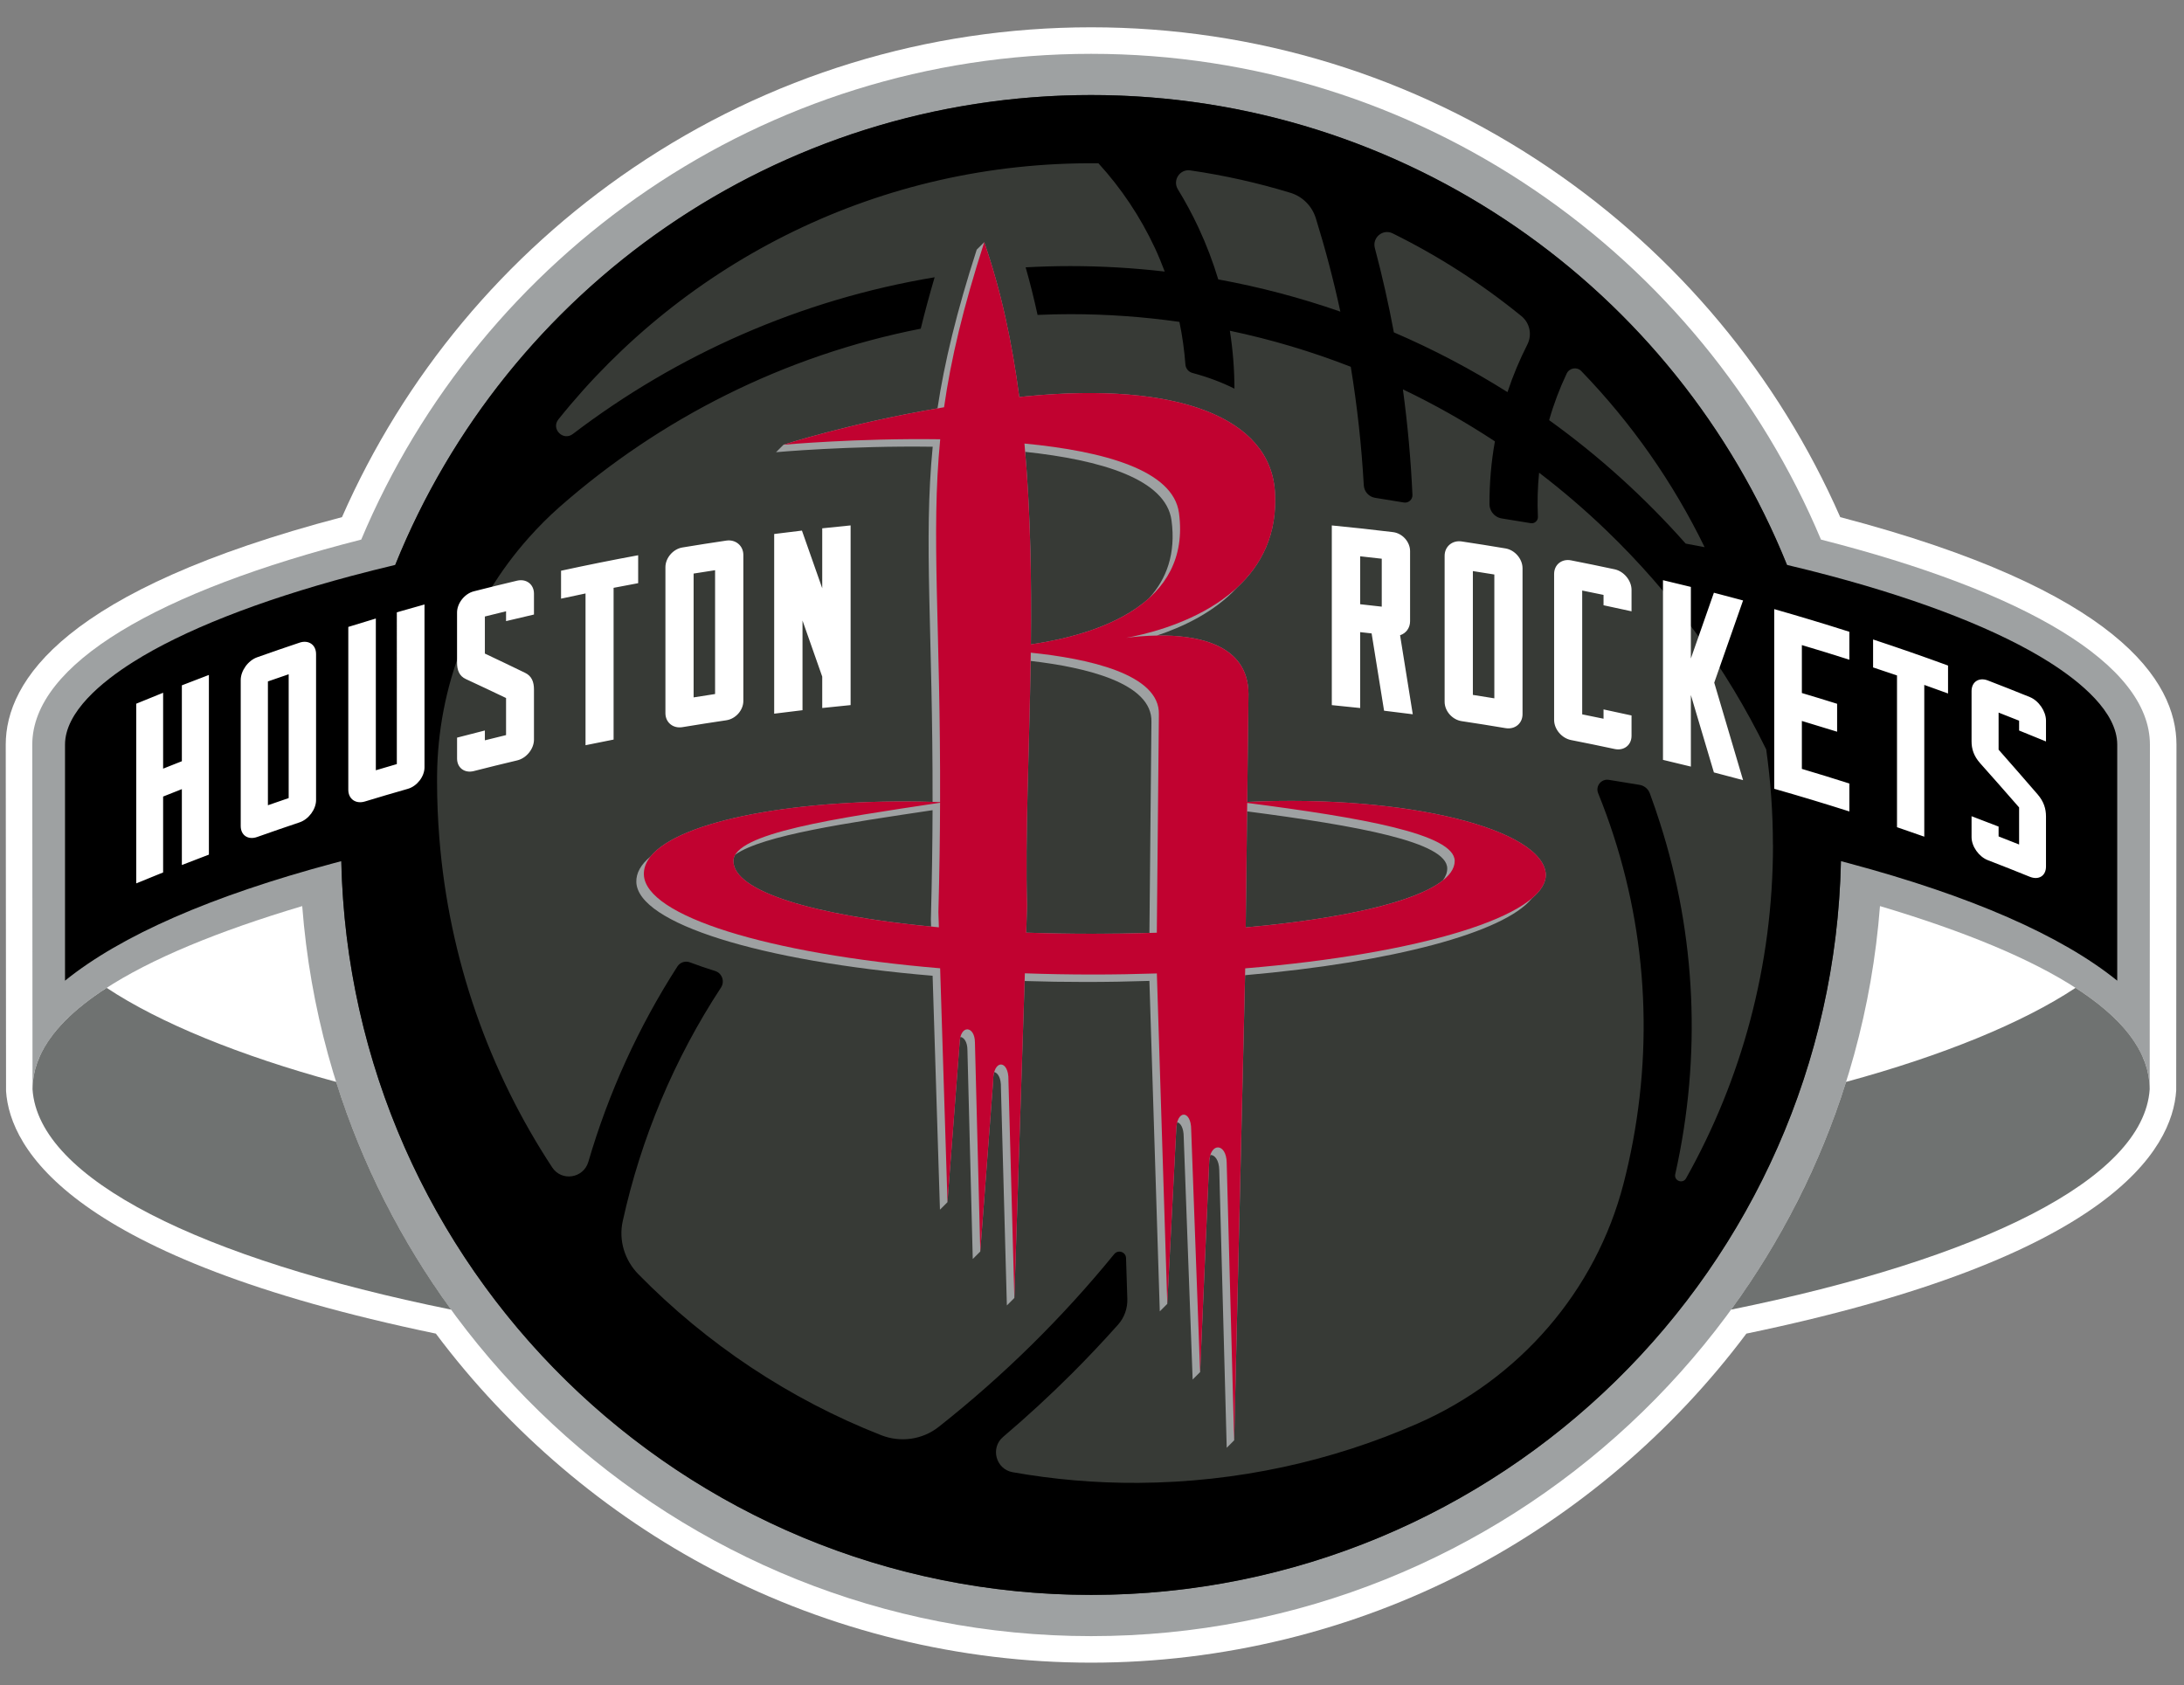 <?xml version="1.0" encoding="UTF-8"?>
<svg xmlns="http://www.w3.org/2000/svg" xmlns:xlink="http://www.w3.org/1999/xlink" version="1.0" id="Layer_1" x="0px" y="0px" viewBox="0 0 1000 771.59" style="enable-background:new 0 0 1000 771.59;" xml:space="preserve">
<rect x="0" y="0" width="1000" height="771.59" fill="#808080" stroke="none"/>
<style type="text/css">
	.st0{fill:#FFFFFF;}
	.st1{fill:#9EA1A2;}
	.st2{fill:#6F7271;}
	.st3{fill:#373A36;}
	.st4{fill:#C10230;}
</style>
<g>
	<path class="st0" d="M842.6,236.81c-28.44-64.77-74.51-120.05-133.32-159.95C647.2,34.76,574.7,12.5,499.59,12.5   S351.98,34.76,289.91,76.86c-58.81,39.89-104.87,95.18-133.32,159.95C29.4,270.2,2.63,311.85,2.63,340.99l0.14,158.64   c1.77,26.6,29.73,76.34,196.8,111.06c33.72,45.07,77.77,82.57,127.5,108.5c52.91,27.59,112.57,42.18,172.53,42.18   c59.96,0,119.61-14.58,172.52-42.18c49.72-25.92,93.78-63.43,127.5-108.5c167.08-34.72,195.03-84.46,196.81-111.31l0.12-158.4   C996.55,311.85,969.78,270.2,842.6,236.81z"></path>
	<g>
		<path class="st1" d="M833.78,247.09C778.96,116.56,649.81,24.65,499.59,24.65S220.23,116.56,165.4,247.09    C72.62,270.7,14.78,304.03,14.78,340.98l0.11,157.84c0-33.21,46.64-60.97,123.49-83.9c14.33,186.74,170.86,334.3,361.21,334.3    s346.88-147.56,361.21-334.3c76.85,22.93,123.49,50.69,123.49,83.9l0.11-157.84C984.4,304.03,926.57,270.7,833.78,247.09z"></path>
		<path class="st2" d="M983.97,494.31c-0.07-0.56-0.13-1.13-0.23-1.69c-0.11-0.64-0.27-1.27-0.42-1.91    c-0.09-0.38-0.15-0.76-0.25-1.13c-0.21-0.77-0.46-1.54-0.72-2.31c-0.08-0.23-0.14-0.46-0.22-0.69c-0.33-0.91-0.69-1.81-1.09-2.7    c-0.04-0.08-0.07-0.17-0.1-0.25c-4.99-11.08-15.43-21.49-30.59-31.27c-24.08,15.97-60.68,30.99-105.09,43.07c0,0,0,0.01,0,0.01    c0,0,0,0,0,0c-5.95,18.9-13.4,37.13-22.22,54.55c0,0,0,0.01-0.01,0.01c0,0,0,0,0,0c-8.82,17.42-19,34.03-30.41,49.7    c0,0,0,0.01-0.01,0.01c114.36-23.23,188.94-59.72,191.68-100.9c0-1.04-0.05-2.08-0.14-3.12    C984.11,495.23,984.03,494.77,983.97,494.31z"></path>
		<path class="st2" d="M15.22,494.31c0.07-0.56,0.13-1.13,0.23-1.69c0.11-0.64,0.27-1.27,0.42-1.91c0.09-0.38,0.15-0.76,0.25-1.13    c0.21-0.77,0.46-1.54,0.72-2.31c0.08-0.23,0.14-0.46,0.22-0.69c0.33-0.91,0.69-1.81,1.09-2.7c0.04-0.08,0.07-0.17,0.1-0.25    c4.99-11.08,15.43-21.49,30.59-31.27c24.08,15.97,60.68,30.99,105.09,43.07c0,0,0,0.01,0,0.01c0,0,0,0,0,0    c5.95,18.9,13.4,37.13,22.22,54.55c0,0,0,0.01,0.01,0.01c0,0,0,0,0,0c8.82,17.42,19,34.03,30.41,49.7c0,0,0,0.01,0.01,0.01    C92.22,576.49,17.64,540,14.89,498.82c0-1.04,0.05-2.08,0.14-3.12C15.07,495.23,15.16,494.77,15.22,494.31z"></path>
		<circle class="st3" cx="499.59" cy="386.93" r="343.41"></circle>
		<g>
			<path d="M938.3,303.19c-22.81-14.42-57.31-28.04-99.76-39.39c-6.6-1.77-13.39-3.47-20.3-5.11     C767.42,132.56,643.91,43.52,499.59,43.52c-144.32,0-267.83,89.04-318.64,215.17c-6.92,1.65-13.7,3.35-20.3,5.11     c-42.46,11.35-76.95,24.97-99.76,39.39c-14.2,8.97-31.12,22.82-31.12,37.79v108.09c25.67-20.74,67.1-38.85,123.15-53.84     c1.11-0.3,2.24-0.58,3.36-0.88c3.95,186.23,156.14,335.99,343.32,335.99c187.18,0,339.36-149.76,343.32-335.99     c1.12,0.29,2.25,0.58,3.36,0.88c56.05,14.99,97.48,33.1,123.15,53.84V340.98C969.42,326.01,952.5,312.17,938.3,303.19z      M717.34,171.07c1.23-2.6,4.69-3.22,6.69-1.15c22.83,23.6,41.96,50.8,56.47,80.65c-2.87-0.56-5.77-1.11-8.68-1.65     c-18.66-21.06-39.61-40.06-62.51-56.52C711.41,185.02,714.1,177.9,717.34,171.07z M637.65,106.86     c21.11,10.42,40.87,23.15,58.95,37.87c3.88,3.16,5,8.58,2.74,13.03c-3.55,6.99-6.6,14.27-9.1,21.8     c-16.52-10.41-33.91-19.58-52.02-27.36c-2.42-13.01-5.33-25.89-8.71-38.62C628.23,108.78,633.19,104.66,637.65,106.86z      M544.99,78.03c15.7,2.28,31.02,5.73,45.86,10.26c5.59,1.7,9.92,6.09,11.64,11.67c4.34,14,8.1,28.26,11.23,42.75     c-18.06-6.3-36.73-11.26-55.91-14.76c-2.42-8.01-5.41-15.9-9.01-23.62c-2.85-6.11-6.03-12.01-9.5-17.67     C536.8,82.55,540.23,77.33,544.99,78.03z M811.81,386.93c0,55.45-14.46,107.52-39.81,152.66c-1.51,2.68-5.61,1.12-4.95-1.88     l0.04-0.18c12.1-54.14,9.45-109.25-7.04-160.72c-1.46-4.55-2.98-9.07-4.65-13.56c-0.76-2.04-2.57-3.5-4.72-3.85l-14.04-2.29     c-3.45-0.56-6.2,2.86-4.89,6.11c1.31,3.22,2.55,6.46,3.74,9.72c18.49,50.76,22.18,105.8,10.12,159.8     c-0.7,3.13-1.45,6.24-2.25,9.33c-12.72,49.22-47.72,89.38-94.27,109.81c-39.2,17.21-82.46,26.88-127.89,27.16     c-19.64,0.12-38.86-1.56-57.52-4.88c-7.69-1.36-10.34-11.1-4.39-16.16c10.85-9.22,21.38-18.9,31.56-29.07     c7.27-7.27,14.29-14.72,21.08-22.33c2.89-3.24,4.39-7.48,4.25-11.82l-0.59-18.68c-0.09-2.83-3.63-4-5.42-1.81     c-23.81,29.21-50.77,55.75-80.36,79.11c-7.46,5.89-17.5,7.28-26.35,3.8c-42.14-16.55-79.92-41.87-111.14-73.68     c-6.29-6.41-9.12-15.52-7.19-24.29c8.36-38.01,23.59-74.33,44.99-106.99c1.85-2.82,0.52-6.61-2.7-7.61     c-3.97-1.23-7.8-2.54-11.46-3.93c-2.13-0.81-4.55-0.07-5.78,1.85c-17.85,27.76-31.57,57.94-40.79,89.5     c-2.2,7.53-12.22,9.12-16.53,2.56c-28.87-43.95-47.27-95.4-51.68-150.71c-0.68-8.55-1.06-17.19-1.06-25.91     c0-0.97,0-1.94,0.01-2.9c0.36-40.32,15.39-78.97,41.9-108.77c4.44-4.99,9.17-9.76,14.24-14.22     c46.11-40.53,102.79-69.3,165.32-81.59c1.84-7.54,3.95-15.35,6.36-23.54c-61.51,10.25-118.03,35.47-165.66,71.77     c-4.45,3.39-10.1-2.34-6.6-6.7c57.86-72.3,147.19-118.31,247.23-117.26c0.02,0.01,0.04,0.02,0.06,0.03     c10.41,11.4,19.15,24.43,25.86,38.83c1.64,3.53,3.1,7.11,4.46,10.71c-14.2-1.63-28.63-2.5-43.26-2.5     c-6.85,0-13.66,0.2-20.42,0.57c2.01,7,3.82,14.25,5.46,21.79c4.96-0.21,9.95-0.35,14.96-0.35c16.97,0,33.65,1.22,49.99,3.54     c1.35,6.46,2.25,12.98,2.75,19.52c0.14,1.85,1.43,3.38,3.21,3.86c7.08,1.9,13.5,4.31,19.24,7.2c-0.02-8.87-0.72-17.74-2.1-26.52     c19.06,4.01,37.55,9.55,55.36,16.5c2.92,17.79,4.92,35.89,5.96,54.24c0.16,2.9,2.3,5.29,5.16,5.76l13.2,2.15     c2.11,0.34,4.02-1.35,3.92-3.48c-0.74-16.25-2.2-32.37-4.37-48.33c14.63,6.99,28.69,14.96,42.13,23.81     c-1.72,9.58-2.52,19.2-2.48,28.76c0.01,2.2,1.1,4.16,2.78,5.37c0.8,0.57,1.72,0.99,2.75,1.16l13.38,2.18     c1.1,0.18,2.1-0.3,2.7-1.11c0.37-0.51,0.59-1.14,0.56-1.83c-0.31-6.7-0.14-13.44,0.54-20.18c10.77,8.22,21.05,17.05,30.8,26.42     c29.9,28.74,54.78,62.66,73.19,100.3c2.01,14.29,3.07,28.87,3.07,43.71C811.81,386.88,811.81,386.9,811.81,386.93z"></path>
		</g>
		<g>
			<path class="st1" d="M571.06,367.22l0.59-49.41c-0.06-23.19-24.16-27.08-41.96-26.78c11.94-3.95,26.3-10.69,36.71-21.94     c10.91-10.07,18.68-24.26,17.34-44.17c-2.27-33.51-44.17-50.2-113.63-43.46c-1.14,0.11-2.27,0.23-3.4,0.34     c-3.26-24.76-8.33-48.75-16.06-70.89l-3.44,3.42c-9.23,28.64-14.75,51.48-17.96,72.67c-41.46,7.14-70.5,16.65-70.5,16.65     l-3.42,3.42c0,0,33.52-3.04,71.73-2.5c-4.25,43.43,0.08,84.69-0.06,162.63c-61.72-1.74-115.88,8.52-129.12,25     c-4.35,3.59-6.67,7.52-6.52,11.75c0.67,18.89,56.79,36.24,135.66,42.87l3.36,107.12l3.43-3.43l5.54-72.64     c0.02-1.19,0.16-2.2,0.39-3.05c1.66,0.22,3.22,2.34,3.22,6.03l2.44,95.67l3.44-3.42l5.88-77.86c-0.02-1.74,0.18-3.17,0.5-4.31     c1.67,0.29,3.21,2.74,3.08,7.12l2.72,99.74l3.42-3.42l4.7-145.15c9.07,0.29,18.32,0.44,27.73,0.44c9.97,0,19.79-0.17,29.41-0.49     l4.76,151.33l3.42-3.42l4.07-79.21c0.01-1.59,0.19-2.91,0.48-3.98c1.56,0.36,2.99,2.67,2.98,6.76l4.09,111.08l3.42-3.42     l4.15-95.97c0.05-1.37,0.25-2.53,0.56-3.48c1.97-0.02,3.97,2.33,4.06,6.92l3.41,127.19l3.42-3.43l4.99-212.98     c67.41-5.88,118.58-19.48,131.26-35.1c4.21-3.54,6.46-7.2,6.46-10.93C706.86,379.78,644.51,363.76,571.06,367.22 M426.33,424.3     c-54.02-5.21-90.53-16.18-90.53-30.03c0-1.01,0.29-1.98,0.86-2.92c12.66-8.91,51.47-14.52,90.34-20.35     c-0.05,15.23-0.28,31.84-0.78,50.11L426.33,424.3z M536.41,238.3c2.06,15.29-2.32,26.83-10.21,35.54     c-14.1,12.78-36.21,18.61-54.18,21.25c0.32-28.85-0.11-58.8-2.61-88.18C504.09,210.61,533.86,219.37,536.41,238.3 M526.29,427.22     c-8.46,0.25-17.13,0.38-25.98,0.38c-10.42,0-20.59-0.18-30.44-0.52l0.4-12.32c-0.93-31.2,1.01-70.31,1.65-112.1     c25.3,2.93,55.82,10.14,55.29,27.94L526.29,427.22z M660.65,403.15c-12.58,9.93-46.06,17.59-90.27,21.53l0.63-53.13     c50.59,6.6,91.64,13.99,91.64,26.13C662.66,399.56,661.97,401.39,660.65,403.15"></path>
			<path class="st4" d="M707.81,400.52c-0.95-20.74-63.3-36.76-136.74-33.3l0.59-49.41c-0.08-30.57-41.94-27.6-56.06-25.72     c16.47-2.98,71.55-16.73,68.15-67.17c-2.27-33.51-44.17-50.2-113.63-43.46c-1.14,0.11-2.27,0.23-3.4,0.34     c-3.26-24.76-8.33-48.75-16.06-70.89c-9.66,29.95-15.26,53.56-18.4,75.58c-43.05,7.19-73.49,17.16-73.49,17.16     s33.52-3.04,71.73-2.5c-4.32,44.08,0.21,85.92-0.06,166.15c-73.01-2.57-136.39,11.64-135.63,33.22     c0.65,18.89,56.78,36.25,135.66,42.88l3.36,107.1l5.54-72.64c0.17-9.01,7.03-8.18,7.03-0.44l2.45,95.67l5.88-77.86     c-0.09-10.51,7.26-10.01,7.01-0.61l2.71,99.74l4.81-148.66c10.12,0.36,20.48,0.55,31.04,0.55c9.97,0,19.78-0.17,29.4-0.49     l4.77,151.31l4.07-79.2c0.06-10.1,6.89-9.57,6.87-0.63l4.09,111.07l4.15-95.97c0.32-9.43,7.85-9.01,8.02,0l3.42,127.19     l5.06-215.97v-0.13C649.92,436.82,707.81,419.44,707.81,400.52 M539.82,234.88c5.65,41.91-37.1,55.69-67.81,60.21     c0.33-30.09-0.14-61.39-2.94-91.98C505.34,206.58,537.19,215.27,539.82,234.88 M335.81,394.27c0-12.8,47.29-19.57,94.63-26.68     c-0.05,15.23-0.28,31.83-0.77,50.09l0.22,6.96C373.91,419.57,335.81,408.42,335.81,394.27 M469.87,427.08l0.4-12.32     c-0.96-32.14,1.13-72.68,1.7-115.88c25.86,2.66,59.2,9.7,58.65,28.3l-0.94,99.93c-9.52,0.32-19.34,0.48-29.37,0.48     C489.89,427.6,479.72,427.43,469.87,427.08 M570.38,424.68l0.68-57c52.12,6.72,95.01,14.19,95.01,26.58     C666.08,408.47,627.03,419.64,570.38,424.68"></path>
		</g>
		<path class="st0" d="M137.16,294.29c-6.49,2.17-12.97,4.4-19.43,6.7c-4.14,1.47-7.51,6.17-7.51,10.41c0,22.29,0,44.57,0,66.86    c0,4.24,3.38,6.49,7.51,5.02c6.46-2.29,12.94-4.52,19.43-6.7c4.15-1.39,7.56-5.97,7.56-10.21c0-22.29,0-44.57,0-66.86    C144.72,295.26,141.31,292.9,137.16,294.29z M132.18,365.46c-3.17,1.08-6.34,2.17-9.51,3.28c0-18.9,0-37.8,0-56.7    c3.17-1.11,6.34-2.2,9.51-3.28C132.18,327.66,132.18,346.56,132.18,365.46z M332.55,247.55c-6.7,0.99-13.4,2.04-20.09,3.15    c-4.28,0.71-7.78,4.79-7.78,9.03c0,22.29,0,44.57,0,66.86c0,4.24,3.5,7.1,7.78,6.39c6.69-1.11,13.39-2.16,20.09-3.15    c4.29-0.63,7.8-4.6,7.81-8.84c0-22.29,0-44.57,0-66.86C340.36,249.9,336.84,246.92,332.55,247.55z M327.42,317.81    c-3.28,0.5-6.56,1.01-9.83,1.54c0-18.9,0-37.8,0-56.7c3.28-0.53,6.55-1.04,9.83-1.54C327.42,280.01,327.42,298.91,327.42,317.81z     M181.7,280.39c4.22-1.22,8.44-2.42,12.67-3.59c0,24.86,0,49.71,0,74.57c0,4.24-3.44,8.66-7.64,9.86    c-6.56,1.87-13.11,3.8-19.65,5.79c-4.18,1.27-7.6-1.13-7.6-5.37c0-24.86,0-49.71,0-74.57c4.2-1.31,8.4-2.59,12.61-3.85    c0,23.16,0,46.33,0,69.49c3.2-0.96,6.41-1.9,9.61-2.83C181.7,326.72,181.7,303.56,181.7,280.39z M83.27,313.83    c4.12-1.61,8.25-3.2,12.38-4.76c0,27.43,0,54.86,0,82.28c-4.13,1.56-8.26,3.15-12.38,4.76c0-11.58,0-23.16,0-34.75    c-2.87,1.12-5.73,2.25-8.58,3.4c0,11.58,0,23.16,0,34.75c-4.11,1.65-8.21,3.32-12.31,5.01c0-27.43,0-54.86,0-82.28    c4.1-1.7,8.2-3.37,12.31-5.01c0,11.58,0,23.16,0,34.75c2.86-1.15,5.72-2.28,8.58-3.4C83.27,337,83.27,325.41,83.27,313.83z     M256.89,261.35c11.74-2.55,23.51-4.92,35.31-7.09c0,4.26,0,8.53,0,12.79c-3.75,0.69-7.5,1.4-11.25,2.13c0,23.16,0,46.33,0,69.49    c-4.29,0.84-8.57,1.7-12.85,2.58c0-23.16,0-46.33,0-69.49c-3.74,0.77-7.48,1.57-11.21,2.38    C256.89,269.88,256.89,265.61,256.89,261.35z M389.47,240.6c0,27.43,0,54.86,0,82.28c-4.33,0.42-8.66,0.86-12.99,1.33    c0-4.79,0-9.58,0-14.37c-3.01-8.57-6.02-17.13-9.03-25.68c0,13.69,0,27.38,0,41.06c-4.33,0.5-8.65,1.03-12.97,1.59    c0-27.43,0-54.86,0-82.28c4.24-0.54,8.47-1.06,12.71-1.56c3.09,8.79,6.19,17.59,9.29,26.41c0-9.15,0-18.3,0-27.45    C380.81,241.46,385.14,241.02,389.47,240.6z M244.49,271.83c0,3.19,0,6.39,0,9.58c-4.26,0.98-8.53,1.98-12.78,3.01    c0-1.5,0-3,0-4.5c-3.24,0.78-6.47,1.58-9.7,2.39c0,5.66,0,11.32,0,16.98c6.14,2.89,12.28,5.83,18.43,8.82    c3,1.46,4.05,4.1,4.05,7.64c0,7.65,0,15.3,0,22.95c0,4.24-3.47,8.51-7.71,9.51c-6.62,1.57-13.23,3.19-19.83,4.88    c-4.22,1.08-7.67-1.48-7.67-5.73c0-3.19,0-6.38,0-9.58c4.24-1.11,8.48-2.2,12.73-3.27c0,1.5,0,3,0,4.5    c3.23-0.81,6.47-1.6,9.7-2.39c0-5.66,0-11.32,0-16.98c-6.15-2.94-12.28-5.84-18.41-8.68c-2.98-1.38-4.03-3.99-4.03-7.53    c0-7.65,0-15.3,0-22.95c0-4.24,3.45-8.62,7.67-9.7c6.6-1.69,13.21-3.31,19.83-4.88C241.02,264.91,244.48,267.59,244.49,271.83z     M689.35,251.14c-6.69-1.13-13.38-2.19-20.09-3.2c-4.29-0.64-7.8,2.33-7.8,6.57c0,22.29,0,44.57,0,66.86    c0,4.24,3.51,8.21,7.8,8.86c6.7,1.01,13.4,2.07,20.09,3.2c4.28,0.72,7.78-2.13,7.78-6.38c0-22.29,0-44.57,0-66.86    C697.12,255.95,693.62,251.86,689.35,251.14z M684.22,319.78c-3.27-0.54-6.55-1.06-9.83-1.57c0-18.9,0-37.8,0-56.7    c3.28,0.51,6.55,1.03,9.83,1.57C684.22,281.98,684.22,300.88,684.22,319.78z M857.64,292.83c11.49,3.79,22.93,7.77,34.32,11.94    c0,4.26,0,8.53,0,12.79c-3.62-1.32-7.25-2.63-10.88-3.92c0,23.16,0,46.33,0,69.49c-4.16-1.47-8.32-2.92-12.49-4.34    c0-23.16,0-46.33,0-69.49c-3.64-1.24-7.29-2.47-10.95-3.67C857.64,301.36,857.64,297.1,857.64,292.83z M924.5,334.52    c0-1.5,0-3,0-4.5c-3.13-1.25-6.26-2.49-9.39-3.71c0,5.66,0,11.32,0,16.98c5.95,6.75,11.89,13.55,17.81,20.4    c2.89,3.34,3.89,6.64,3.89,10.18c0,7.65,0,15.3,0,22.95c0,4.24-3.33,6.33-7.42,4.67c-6.38-2.59-12.78-5.12-19.19-7.59    c-4.11-1.58-7.47-6.32-7.47-10.56c0-3.19,0-6.39,0-9.58c4.14,1.56,8.26,3.14,12.38,4.75c0,1.5,0,3,0,4.5    c3.13,1.22,6.26,2.46,9.39,3.71c0-5.66,0-11.32,0-16.98c-5.93-6.8-11.88-13.56-17.85-20.26c-2.91-3.27-3.93-6.53-3.92-10.06    c0-7.65,0-15.3,0-22.95c0-4.24,3.37-6.45,7.47-4.87c6.42,2.47,12.81,5,19.19,7.59c4.09,1.66,7.41,6.51,7.42,10.76    c0,3.19,0,6.39,0,9.58C932.71,337.84,928.61,336.17,924.5,334.52z M798.11,274.96c-4.4,12.52-8.8,25.07-13.2,37.65    c4.41,14.85,8.81,29.73,13.2,44.63c-4.45-1.2-8.9-2.38-13.36-3.53c-3.51-11.83-7.02-23.64-10.54-35.44c0,10.92,0,21.85,0,32.77    c-4.25-1.05-8.51-2.08-12.77-3.08c0-27.43,0-54.86,0-82.28c4.26,1,8.52,2.03,12.77,3.08c0,10.92,0,21.85,0,32.77    c3.52-10.05,7.03-20.09,10.54-30.11C789.21,272.58,793.67,273.76,798.11,274.96z M747.04,270.11c0,3.27,0,6.55,0,9.82    c-4.27-0.95-8.54-1.87-12.82-2.77c0-1.58,0-3.16,0-4.74c-3.25-0.68-6.51-1.35-9.77-2c0,18.9,0,37.8,0,56.7    c3.26,0.65,6.51,1.32,9.77,2c0-1.42,0-2.84,0-4.26c4.28,0.9,8.55,1.82,12.82,2.77c0,3.11,0,6.22,0,9.33    c0,4.24-3.48,6.94-7.73,6.03c-6.64-1.43-13.3-2.79-19.96-4.1c-4.26-0.84-7.76-4.96-7.76-9.21c0-22.29,0-44.57,0-66.86    c0-4.24,3.49-7.06,7.76-6.22c6.66,1.31,13.32,2.67,19.96,4.1C743.56,261.62,747.04,265.86,747.04,270.11z M645.64,284.47    c0-10.7,0-21.41,0-32.11c0-4.24-3.52-8.17-7.82-8.69c-9.33-1.14-18.67-2.16-28.02-3.06v0c0,27.43,0,54.86,0,82.28    c4.33,0.42,8.66,0.86,12.99,1.33c0-11.58,0-23.16,0-34.75c1.75,0.19,3.5,0.38,5.24,0.58c1.9,11.8,3.8,23.6,5.7,35.4    c4.38,0.52,8.76,1.06,13.14,1.63c-1.94-12.07-3.87-24.13-5.81-36.19C643.76,290.02,645.64,287.58,645.64,284.47z M632.67,277.8    c-3.29-0.39-6.58-0.76-9.87-1.11c0-7.32,0-14.64,0-21.95c3.29,0.36,6.58,0.73,9.87,1.11C632.67,263.16,632.67,270.48,632.67,277.8    z M812.38,278.93c11.51,3.28,22.97,6.74,34.4,10.38c0,4.26,0,8.53,0,12.79c-7.23-2.31-14.48-4.54-21.75-6.7    c0,7.32,0,14.64,0,21.95c5.39,1.6,10.77,3.24,16.14,4.93c0,4.26,0,8.53,0,12.79c-5.37-1.68-10.75-3.32-16.14-4.93    c0,7.32,0,14.64,0,21.95c7.27,2.16,14.52,4.39,21.75,6.7c0,4.26,0,8.53,0,12.79c-11.42-3.64-22.89-7.1-34.4-10.38    C812.38,333.78,812.38,306.35,812.38,278.93z"></path>
	</g>
</g>
</svg>
